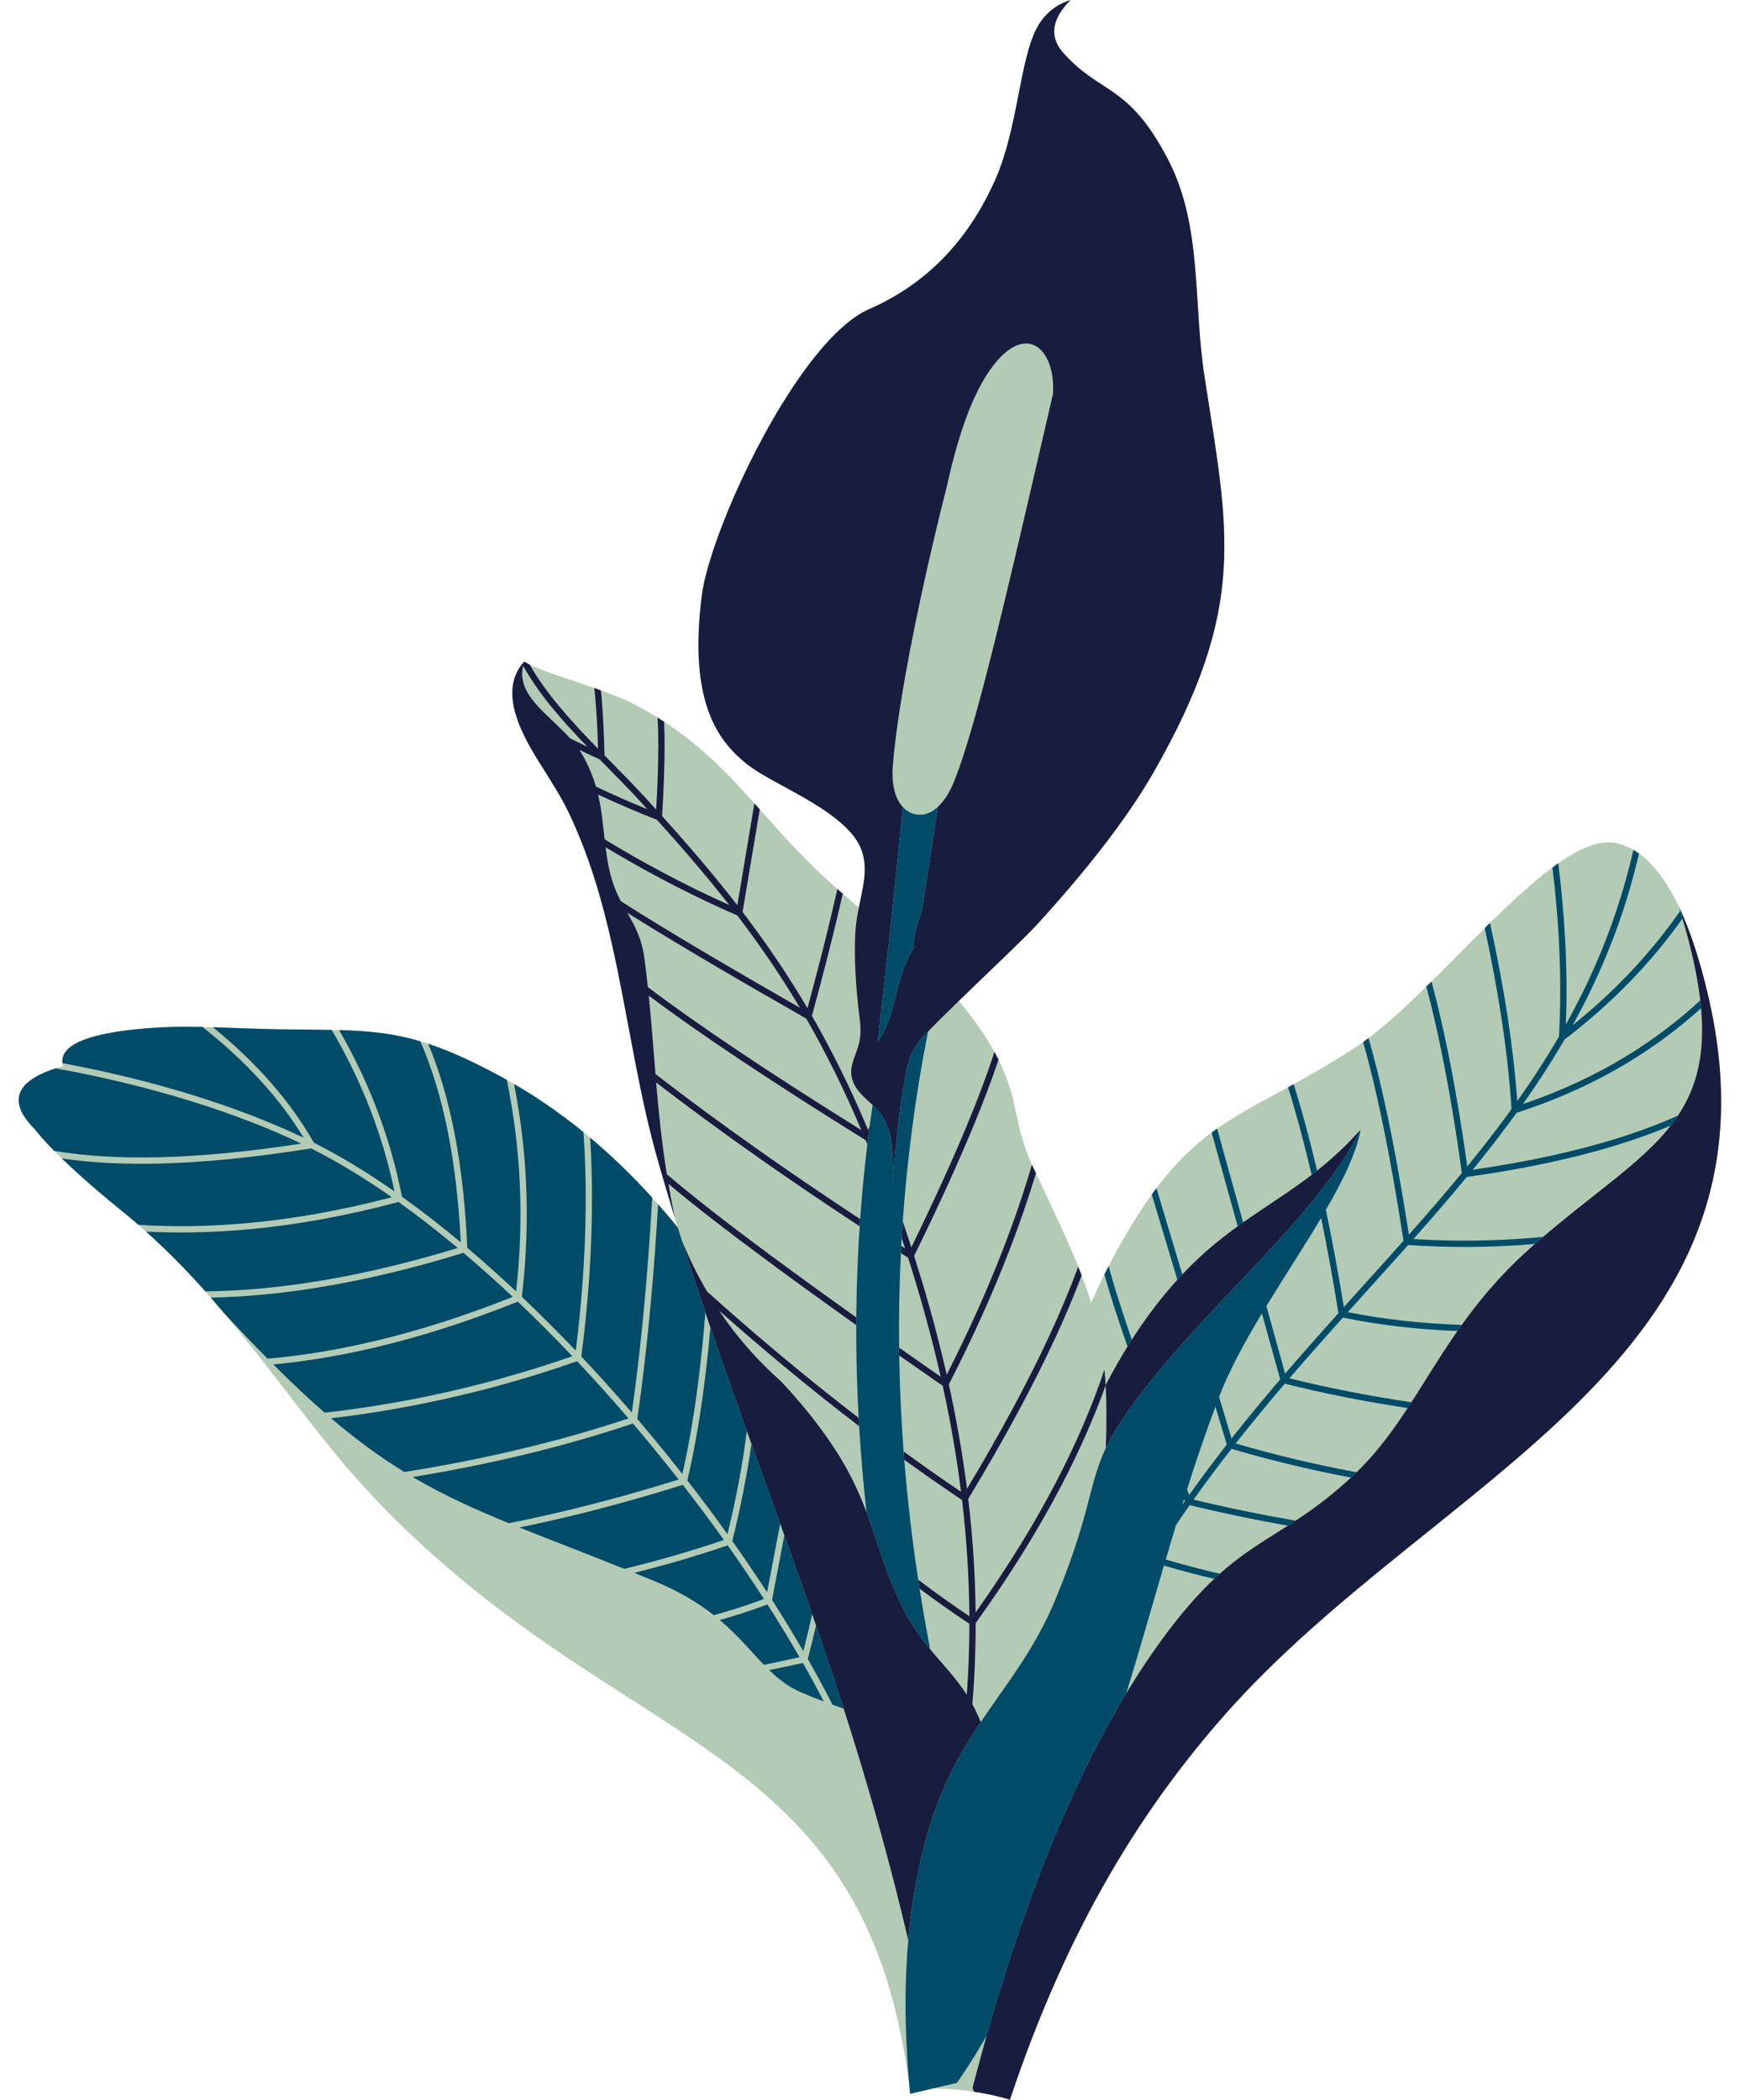 <?xml version="1.0" encoding="UTF-8" standalone="no"?><svg xmlns="http://www.w3.org/2000/svg" xmlns:xlink="http://www.w3.org/1999/xlink" fill="#000000" height="415.8" preserveAspectRatio="xMidYMid meet" version="1" viewBox="-3.7 0.0 344.6 415.8" width="344.6" zoomAndPan="magnify"><defs><clipPath id="a"><path d="M 97 0 L 337.16 0 L 337.16 415.82 L 97 415.82 Z M 97 0"/></clipPath></defs><g><g id="change1_1"><path d="M 129.898 240.93 L 129.898 240.926 L 129.957 241.207 Z M 316.258 166.945 C 327.258 169.133 332.426 187.977 334.555 196.988 C 334.555 196.988 334.555 196.996 334.559 197.004 C 340.934 224.102 335.043 244.246 322.984 261.305 C 317.816 268.617 311.516 275.359 304.566 281.84 C 299.285 286.766 293.754 291.426 288.164 295.996 C 271.246 309.828 253.492 323.027 238.965 339.461 C 222.785 357.754 207.793 381.336 196.312 415.82 C 193.953 415.07 191.465 414.566 189.203 414.23 C 184.754 413.57 181.18 413.555 181.18 413.555 L 176.547 414.633 C 169.598 354.074 133.457 348.578 92.953 316.996 C 88.395 313.441 83.965 309.695 79.707 305.793 C 75.234 301.699 70.98 297.402 66.961 292.863 C 60.578 285.66 54.875 277.918 48.957 270.344 C 46.199 266.812 43.398 263.316 40.531 259.875 C 34.816 253.02 28.574 246.57 21.715 240.855 C 16.289 236.477 11.898 232.66 8.539 229.402 C 6.664 227.586 4.801 225.668 3.18 223.613 C -3.656 216.723 1.621 213.137 8.785 211.113 C 8.73 210.922 8.691 210.73 8.668 210.543 C 8.254 207.113 13.09 204.879 23.184 203.832 C 27.949 203.336 32.18 203.273 36.398 203.363 C 40.344 203.445 44.285 203.652 48.227 203.758 C 53.305 203.895 58.379 203.875 63.457 203.988 C 69.234 204.141 74.051 204.586 79.535 206.207 C 85.344 207.926 90.934 210.688 96.223 213.594 C 109.566 220.934 120.949 231.305 130.531 243.07 L 129.957 241.207 C 129.188 238.691 128.426 236.152 127.68 233.586 L 127.195 231.914 C 127.191 231.906 127.191 231.898 127.188 231.891 C 126.953 231.074 126.719 230.254 126.484 229.43 C 124.656 222.977 123.266 216.359 121.984 209.723 C 119.855 198.73 118.027 187.68 115.008 177.199 C 114.828 176.578 114.648 175.957 114.461 175.34 C 113.922 173.566 113.344 171.809 112.723 170.07 C 111.57 166.848 110.309 163.801 108.941 160.934 C 106.094 154.969 101.828 149.844 99.387 144.102 C 98.969 143.121 98.633 142.18 98.375 141.273 C 98.199 140.645 98.059 140.035 97.957 139.445 C 97.375 136.012 98.105 133.203 100.145 131.016 C 100.434 131.207 100.781 131.402 101.184 131.602 C 103.906 132.961 109.039 134.508 113.992 136.246 C 116.887 137.277 119.883 138.352 122.586 139.816 C 124.371 140.781 126.121 141.816 127.82 142.926 C 135.406 147.867 140.457 153.223 145.703 159.094 C 149.316 163.133 152.867 167.176 156.719 170.988 C 159.809 174.051 163.074 176.914 166.395 179.723 C 167.461 174.414 168.906 169.711 164.973 165.094 C 159.746 158.961 148.652 154.965 144.02 151.156 C 138.879 146.934 132.504 139.504 135.305 117.836 C 136.473 108.82 144.953 88.535 154.707 74.637 C 159.336 68.039 164.258 62.879 168.816 61.047 C 180.387 55.871 188.355 47.02 193.441 35.512 C 197.918 25.383 198.234 11.77 201.699 5.445 C 203.184 2.73 205.395 0.914 208.32 0.004 C 204.535 3.812 204.062 7.312 206.898 10.492 C 214.328 18.824 219.793 16.453 227.68 31.699 C 234.438 44.762 232.586 59.801 234.824 74.395 C 239.547 105.16 243.594 119.984 224.777 152.918 C 219.477 162.191 211.102 172.781 201.605 183.168 C 199.16 185.844 192.09 192.477 186.191 198.211 C 187.152 199.352 188.094 200.543 189.012 201.785 C 190.895 204.328 192.641 207 194.055 209.836 C 198.09 217.934 197.062 222.75 200.672 230.656 C 200.93 231.223 201.199 231.785 201.469 232.348 C 204.973 239.754 207.73 245.586 209.836 250.836 C 210.777 253.176 211.645 255.547 212.387 257.957 C 214.07 254.211 215.898 250.516 217.895 246.926 C 220.133 242.914 222.562 238.961 225.328 235.289 C 228.996 230.418 232.52 227.043 236.266 224.27 C 240.965 220.793 246.266 218.105 251.391 215.312 C 255.863 212.871 260.242 210.34 264.52 207.562 C 265.48 206.938 266.414 206.27 267.328 205.578 C 270.949 202.84 274.824 199.254 278.785 195.367 C 283.027 191.211 287.152 186.934 291.391 182.773 C 295.672 178.562 299.859 174.672 303.754 171.785 C 304.141 171.5 304.523 171.223 304.906 170.953 C 309.18 167.965 313.062 166.312 316.258 166.945" fill="#b3cbb5" fill-rule="evenodd"/></g><g clip-path="url(#a)" id="change2_1"><path d="M 194.871 120.645 C 190.949 136.848 187.879 148.191 185.305 154.617 C 184.336 157.035 183.215 158.703 182.055 159.773 C 179.891 173.66 178.809 180.605 178.809 180.605 C 177.609 183.758 177.117 186.09 177.336 187.609 C 177.129 187.93 176.934 188.25 176.75 188.574 C 175.199 191.305 174.465 194.156 173.762 196.949 C 173.223 199.074 172.703 201.164 171.852 203.141 C 171.391 204.219 170.828 205.258 170.117 206.25 C 170.973 198.926 171.773 191.805 172.523 184.887 C 173.461 176.207 174.316 167.848 175.09 159.805 C 173.68 158.277 172.84 155.609 173.109 151.82 C 173.574 145.344 175.309 133.742 178.859 117.379 C 180.254 110.938 181.934 103.758 183.922 95.863 C 186.23 85.465 189.062 77.906 192.414 73.195 C 199.527 63.191 205.438 69.281 204.836 78.02 C 200.98 94.738 197.703 108.957 194.871 120.645 Z M 109.207 146.207 C 110.301 146.762 111.441 147.324 112.621 147.883 C 107.773 142.852 103.125 137.617 99.898 131.859 C 98.547 137.641 104.836 141.375 109.207 146.207 Z M 114.328 155.777 C 117.715 157.379 121.109 158.871 124.52 160.258 C 124.012 159.703 123.504 159.148 122.992 158.59 C 120.918 156.332 118.707 154.09 116.473 151.82 L 115.047 150.371 C 113.656 149.746 112.32 149.121 111.035 148.5 C 111.281 148.867 111.512 149.238 111.727 149.617 C 112.938 151.801 113.754 153.82 114.328 155.777 Z M 116.047 166.211 C 115.688 163.121 115.441 160.277 114.746 157.348 C 118.625 159.16 122.52 160.828 126.426 162.359 C 131.551 168.039 136.289 173.555 140.719 179.219 C 133.184 175.855 125.652 171.895 119.031 168 C 118.012 167.402 117.016 166.805 116.047 166.211 Z M 119.254 178.461 C 118.242 176.523 117.312 174.289 116.75 171.156 C 116.539 169.988 116.375 168.867 116.234 167.781 C 116.945 168.211 117.668 168.641 118.402 169.07 C 125.691 173.355 134.055 177.719 142.312 181.277 C 146.324 186.535 150.082 191.953 153.633 197.766 C 153.992 198.359 154.355 198.957 154.711 199.559 C 141.574 192.055 130.957 185.781 122.867 180.742 C 121.602 179.949 120.395 179.191 119.254 178.461 Z M 124.605 195.473 C 124.406 193.633 124.184 191.758 123.926 189.828 C 123.383 185.742 121.98 183.289 120.516 180.738 C 121.07 181.086 121.633 181.438 122.211 181.801 C 130.676 187.07 141.93 193.711 155.969 201.707 C 159.824 208.395 163.441 215.648 166.898 223.805 C 148.574 212.387 134.477 202.941 124.605 195.473 Z M 165.875 262.406 C 159.348 257.766 153.496 253.531 148.324 249.703 C 139.996 243.543 133.445 238.453 128.676 234.43 C 129.047 236.613 129.469 238.863 129.957 241.207 C 129.023 238.156 128.105 235.074 127.203 231.945 L 127.188 231.891 C 126.953 231.074 126.719 230.254 126.484 229.43 C 124.801 223.477 123.484 217.387 122.285 211.27 L 122.281 211.246 L 122.273 211.219 L 122.258 211.125 L 122.25 211.102 L 122.246 211.074 L 122.238 211.027 L 122.23 211.004 L 122.227 210.98 L 122.223 210.953 L 122.215 210.906 L 122.207 210.883 L 122.199 210.836 L 122.195 210.809 L 122.188 210.785 L 122.184 210.762 L 122.18 210.742 L 122.18 210.738 L 122.176 210.715 L 122.172 210.688 L 122.164 210.664 L 122.152 210.594 L 122.148 210.566 L 122.141 210.547 L 122.137 210.52 L 122.133 210.496 L 122.121 210.449 L 122.117 210.426 L 122.113 210.398 L 122.102 210.328 L 122.086 210.254 L 122.082 210.23 L 122.07 210.18 L 122.055 210.086 L 122.047 210.062 L 122.043 210.035 L 122.035 209.988 L 122.027 209.965 L 122.023 209.941 L 122.02 209.914 L 122.008 209.844 L 122 209.82 L 121.996 209.797 L 121.992 209.77 L 121.984 209.723 C 120.859 203.934 119.824 198.129 118.652 192.395 L 118.645 192.367 L 118.641 192.336 L 118.633 192.305 L 118.629 192.273 L 118.621 192.242 L 118.617 192.215 L 118.602 192.152 L 118.598 192.121 L 118.59 192.094 L 118.586 192.062 L 118.578 192.031 L 118.57 192.004 L 118.566 191.973 L 118.535 191.82 L 118.527 191.789 L 118.508 191.699 L 118.504 191.668 L 118.496 191.637 L 118.492 191.605 L 118.484 191.578 L 118.477 191.547 L 118.473 191.516 L 118.465 191.484 L 118.461 191.457 L 118.445 191.395 L 118.441 191.363 L 118.434 191.336 L 118.43 191.305 L 118.414 191.242 L 118.406 191.215 L 118.402 191.184 L 118.312 190.758 L 118.309 190.727 L 118.301 190.699 L 118.293 190.668 L 118.289 190.637 L 118.258 190.488 L 118.25 190.457 C 117.305 185.969 116.258 181.535 115.008 177.199 L 114.992 177.141 L 114.984 177.109 L 114.977 177.082 L 114.969 177.051 L 114.957 177.023 L 114.789 176.441 L 114.781 176.414 L 114.773 176.383 L 114.762 176.355 L 114.719 176.211 L 114.711 176.18 L 114.703 176.152 L 114.695 176.121 L 114.688 176.094 L 114.562 175.688 L 114.547 175.633 L 114.52 175.543 L 114.512 175.516 L 114.504 175.484 L 114.496 175.457 L 114.484 175.43 L 114.477 175.398 L 114.461 175.34 C 113.922 173.566 113.344 171.805 112.723 170.07 C 111.984 168.012 111.203 166.023 110.379 164.109 L 110.375 164.094 L 110.367 164.074 L 110.352 164.039 L 110.336 164.008 L 110.32 163.973 L 110.312 163.953 L 110.309 163.941 L 110.293 163.906 L 110.277 163.875 L 110.266 163.84 L 110.254 163.812 L 110.25 163.809 L 110.219 163.738 L 110.207 163.707 L 110.191 163.676 L 110.16 163.605 L 110.148 163.574 L 110.133 163.539 L 110.133 163.535 L 110.117 163.508 L 110.105 163.473 L 110.09 163.441 L 110.074 163.406 L 110.07 163.395 L 110.059 163.375 L 110.047 163.344 L 110.031 163.309 L 110.008 163.258 L 110 163.242 L 109.988 163.211 L 109.957 163.141 L 109.941 163.109 L 109.93 163.074 L 109.898 163.012 L 109.887 162.98 L 109.883 162.977 L 109.867 162.945 L 109.855 162.91 L 109.84 162.879 L 109.824 162.844 L 109.809 162.812 L 109.797 162.781 L 109.781 162.746 L 109.766 162.715 L 109.762 162.703 L 109.734 162.648 L 109.723 162.613 L 109.691 162.551 L 109.676 162.516 L 109.66 162.484 L 109.645 162.449 L 109.637 162.43 L 109.633 162.418 L 109.617 162.387 L 109.602 162.352 L 109.586 162.32 L 109.574 162.289 L 109.57 162.285 L 109.559 162.254 L 109.543 162.223 L 109.527 162.188 L 109.496 162.125 L 109.48 162.09 L 109.469 162.059 L 109.449 162.02 L 109.438 161.992 C 109.273 161.637 109.105 161.285 108.941 160.934 C 107.363 157.633 105.355 154.59 103.461 151.555 L 103.438 151.52 L 103.418 151.488 L 103.398 151.453 L 103.375 151.422 L 103.367 151.406 L 103.355 151.387 L 103.336 151.355 L 103.312 151.32 L 103.293 151.289 L 103.273 151.254 L 103.23 151.188 L 103.211 151.156 L 103.207 151.148 L 103.168 151.09 L 103.148 151.055 L 103.129 151.023 L 103.105 150.988 L 103.047 150.895 L 103.047 150.891 L 103.023 150.855 L 103.004 150.824 L 102.984 150.789 L 102.965 150.758 L 102.941 150.723 L 102.922 150.691 L 102.902 150.656 L 102.891 150.637 L 102.883 150.621 L 102.859 150.59 L 102.84 150.555 L 102.82 150.523 L 102.801 150.488 L 102.777 150.457 L 102.758 150.422 L 102.738 150.391 L 102.73 150.379 L 102.719 150.355 L 102.699 150.324 L 102.68 150.289 L 102.656 150.258 L 102.555 150.09 L 102.535 150.059 L 102.516 150.023 L 102.477 149.957 L 102.453 149.926 L 102.434 149.891 L 102.418 149.863 L 102.414 149.855 L 102.395 149.824 L 102.375 149.789 L 102.355 149.758 L 102.336 149.723 L 102.316 149.691 L 102.293 149.656 L 102.273 149.625 C 101.191 147.816 100.191 145.996 99.387 144.102 C 98.969 143.121 98.633 142.18 98.375 141.273 L 98.328 141.102 L 98.328 141.098 L 98.32 141.074 L 98.316 141.07 L 98.309 141.039 L 98.301 141.012 L 98.285 140.953 L 98.281 140.922 L 98.273 140.895 L 98.266 140.863 L 98.258 140.836 L 98.254 140.836 L 98.25 140.809 L 98.242 140.777 L 98.234 140.75 L 98.227 140.719 L 98.219 140.691 L 98.207 140.633 L 98.199 140.605 L 98.195 140.594 L 98.191 140.574 L 98.184 140.547 L 98.152 140.402 L 98.145 140.375 L 98.141 140.359 L 98.137 140.348 L 98.133 140.316 L 98.094 140.148 L 98.09 140.125 L 98.086 140.117 L 98.082 140.09 L 98.047 139.922 L 98.039 139.895 L 98.039 139.891 L 98.035 139.863 L 98.004 139.695 L 97.996 139.668 L 97.996 139.66 L 97.992 139.641 L 97.988 139.613 L 97.98 139.586 L 97.969 139.504 L 97.965 139.473 L 97.957 139.445 C 97.418 136.27 98.004 133.629 99.707 131.516 L 99.715 131.508 L 99.719 131.5 L 99.734 131.484 L 99.738 131.477 L 99.766 131.445 L 99.781 131.43 L 99.785 131.422 L 99.801 131.406 L 99.805 131.398 L 99.82 131.383 L 99.824 131.371 L 99.84 131.355 L 99.844 131.348 L 99.852 131.344 L 99.859 131.336 L 99.867 131.324 L 99.871 131.316 L 99.895 131.293 L 99.898 131.285 L 99.914 131.27 L 99.918 131.262 L 99.988 131.184 L 100.004 131.168 L 100.008 131.16 L 100.012 131.16 L 100.016 131.152 L 100.031 131.137 L 100.035 131.129 C 100.07 131.09 100.105 131.051 100.145 131.016 C 100.43 131.207 100.781 131.402 101.184 131.602 C 104.605 137.574 109.617 143.027 114.742 148.281 C 114.645 145.023 114.504 142.199 114.328 139.812 C 114.227 138.48 114.117 137.293 113.992 136.246 C 114.43 136.402 114.867 136.555 115.301 136.715 C 115.398 137.621 115.488 138.625 115.57 139.723 C 115.77 142.414 115.922 145.703 116.023 149.59 L 117.359 150.945 C 119.609 153.234 121.84 155.496 123.906 157.746 C 124.699 158.609 125.48 159.465 126.254 160.316 C 126.531 155.488 126.672 151.305 126.676 147.762 C 126.676 145.652 126.629 143.77 126.535 142.109 C 126.973 142.379 127.402 142.652 127.82 142.926 C 127.887 144.387 127.918 145.996 127.914 147.762 C 127.914 151.648 127.75 156.266 127.426 161.609 C 132.781 167.551 137.723 173.316 142.328 179.258 L 145.703 159.094 C 146.059 159.488 146.41 159.887 146.766 160.285 L 143.363 180.605 C 147.379 185.867 151.137 191.293 154.695 197.117 C 155.207 197.957 155.715 198.801 156.219 199.656 C 158.102 192.719 159.715 186.418 161.051 180.758 C 161.438 179.129 161.797 177.559 162.137 176.043 C 162.488 176.359 162.844 176.672 163.199 176.984 C 162.906 178.297 162.594 179.648 162.266 181.039 C 160.863 186.977 159.137 193.688 157.094 201.164 C 161.023 207.992 164.711 215.402 168.227 223.754 L 168.527 223.031 C 168.367 224.23 168.219 225.43 168.074 226.629 L 167.727 225.789 C 149.23 214.297 134.914 204.754 124.781 197.164 C 125.328 202.516 125.691 207.574 126.109 212.684 C 132.566 217.688 139.617 222.879 147.262 228.25 C 153.355 232.527 159.82 236.922 166.652 241.422 C 166.617 241.898 166.586 242.371 166.555 242.848 C 159.492 238.203 152.82 233.676 146.547 229.27 C 139.258 224.148 132.492 219.18 126.246 214.359 C 126.734 220.145 127.324 226.039 128.363 232.531 C 133.188 236.672 140.086 242.062 149.062 248.703 C 154.023 252.375 159.633 256.434 165.883 260.887 C 165.879 261.391 165.879 261.898 165.875 262.406 Z M 190.527 341.035 C 186.566 346.941 182.828 353.469 180.137 362.609 C 178.172 369.262 176.852 376.449 176.176 384.172 C 166.934 344.93 155.297 314.312 144.133 283.199 L 143.766 282.184 L 143.77 282.184 C 140.672 273.547 137.613 264.859 134.656 255.934 L 134.238 254.664 L 134.215 254.594 L 134.203 254.562 L 134.203 254.555 L 134.191 254.516 L 134.18 254.48 L 134.164 254.441 L 134.152 254.406 L 134.141 254.367 L 133.871 253.547 C 133.016 250.938 132.172 248.312 131.34 245.656 C 132.789 249.203 134.457 252.57 136.332 255.762 C 144.277 262.887 152.117 269.531 159.852 275.695 C 162.027 277.43 164.195 279.125 166.352 280.785 C 166.383 281.332 166.414 281.879 166.445 282.426 C 164 280.555 161.543 278.637 159.074 276.672 C 152.367 271.32 145.578 265.613 138.711 259.547 C 142.172 264.695 146.23 269.34 150.898 273.473 C 154.602 277.387 157.844 281.379 160.629 285.438 C 169.059 297.742 169.125 305.844 174.648 317.527 C 178.738 326.176 183.809 329.418 187.77 335.633 C 188.113 330.93 188.281 326.238 188.285 321.562 C 184.965 319.359 181.676 317.035 178.418 314.594 C 178.324 314.008 178.234 313.418 178.148 312.832 C 181.488 315.367 184.867 317.777 188.281 320.062 C 188.238 313.777 187.898 307.516 187.285 301.27 C 187.148 299.859 186.996 298.453 186.828 297.047 C 183.039 294.512 179.227 291.852 175.383 289.074 C 175.34 288.531 175.297 287.988 175.258 287.445 C 179.074 290.223 182.867 292.879 186.629 295.414 C 185.75 288.41 184.531 281.422 183.004 274.438 C 180.027 272.371 177.156 270.363 174.387 268.422 C 174.379 267.906 174.367 267.395 174.363 266.883 C 177.012 268.742 179.758 270.664 182.602 272.641 C 181 265.574 179.086 258.512 176.891 251.441 C 176.641 250.645 176.395 249.855 176.145 249.07 L 174.719 248.156 C 174.742 247.68 174.766 247.199 174.789 246.723 L 175.547 247.207 C 175.324 246.523 175.102 245.848 174.879 245.176 C 174.945 244.078 175.016 242.984 175.09 241.891 C 175.66 243.562 176.227 245.266 176.789 247.008 C 181.172 238.016 184.828 230 187.754 222.957 C 190.035 217.469 191.867 212.582 193.25 208.301 C 193.539 208.828 193.809 209.34 194.055 209.836 C 192.711 213.871 190.992 218.402 188.902 223.434 C 185.855 230.773 181.996 239.203 177.336 248.715 C 177.586 249.492 177.832 250.277 178.078 251.07 C 180.273 258.129 182.188 265.184 183.789 272.246 C 188.242 263.469 192.07 254.918 195.258 246.594 C 197.332 241.184 199.137 235.871 200.672 230.656 C 200.742 230.812 200.816 230.969 200.891 231.129 L 201.469 232.348 C 200.012 237.164 198.328 242.059 196.422 247.035 C 193.059 255.816 188.988 264.855 184.215 274.152 C 185.719 281.031 186.926 287.918 187.809 294.824 C 194.504 283.664 199.977 273.488 204.223 264.305 C 206.422 259.551 208.289 255.059 209.836 250.836 C 210.07 251.422 210.301 252 210.52 252.574 C 209.062 256.445 207.34 260.527 205.355 264.824 C 200.91 274.434 195.145 285.102 188.055 296.828 C 188.227 298.27 188.383 299.707 188.523 301.148 C 189.117 307.184 189.453 313.234 189.52 319.305 C 195.781 310.484 201.117 301.836 205.523 293.363 C 209.43 285.848 212.598 278.473 215.031 271.246 C 215.125 272.238 215.203 273.262 215.266 274.309 C 221.363 262.551 228.531 253.258 236.766 246.441 C 246.965 237.996 255.914 234.73 265.77 223.688 C 256.934 241.816 231.664 261.344 218.48 281.242 C 217.109 283.309 216.094 285.102 215.297 286.789 C 215.477 282.098 215.477 278.039 215.266 274.359 C 212.953 280.777 210.074 287.305 206.629 293.938 C 201.973 302.898 196.273 312.062 189.527 321.43 C 189.527 326.77 189.312 332.125 188.871 337.5 C 189.457 338.574 190.012 339.742 190.527 341.035 Z M 328.789 179.535 C 331.004 184.199 332.922 190.059 334.555 196.988 C 351.648 269.594 280.691 292.273 238.965 339.461 C 222.785 357.758 207.793 381.336 196.312 415.82 C 193.953 415.07 191.465 414.566 189.203 414.23 C 189.105 413.973 189.004 413.727 188.91 413.465 C 198.547 376.102 210.586 347.152 225.031 326.613 C 241.008 303.906 248.602 306.711 263.941 292.539 C 277.574 279.945 281.227 263.125 299.762 246.805 C 324.824 224.738 342.078 222.113 328.789 179.535 Z M 224.777 152.918 C 243.594 119.984 239.551 105.164 234.824 74.395 C 232.586 59.797 234.438 44.762 227.68 31.699 C 219.793 16.449 214.328 18.824 206.898 10.492 C 204.062 7.309 204.535 3.812 208.32 0.004 C 205.395 0.914 203.184 2.73 201.699 5.445 C 198.234 11.773 197.922 25.383 193.441 35.512 C 190.715 41.676 187.242 46.91 183.02 51.219 C 178.973 55.348 174.238 58.621 168.816 61.047 C 164.258 62.879 159.34 68.035 154.707 74.637 C 144.953 88.535 136.473 108.82 135.305 117.836 C 132.504 139.504 138.875 146.934 144.02 151.156 C 148.656 154.965 159.742 158.961 164.973 165.094 C 168.91 169.711 167.461 174.414 166.395 179.723 C 166.066 181.355 165.773 183.043 165.688 184.801 C 165.445 189.609 165.738 195.301 166.57 201.887 C 166.738 203.094 166.762 204.262 166.645 205.387 C 166.352 208.211 164.609 210.402 164.91 212.852 C 165.246 215.598 167.32 217.105 169.117 218.824 C 169.402 219.098 169.68 219.371 169.941 219.66 C 170.012 219.742 170.086 219.824 170.156 219.906 C 170.387 220.176 170.613 220.461 170.824 220.766 C 172.414 223.043 173.531 226.605 173.078 233.996 C 173.441 230.391 174.043 222.422 175.102 215.949 C 176.195 209.266 176.594 207.93 180.098 204.273 C 180.797 203.543 181.617 202.723 182.594 201.746 C 183.699 200.645 184.922 199.449 186.191 198.211 C 192.09 192.477 199.156 185.844 201.605 183.168 C 211.105 172.781 219.477 162.195 224.777 152.918" fill="#181c3f" fill-rule="evenodd"/></g><g id="change3_1"><path d="M 159.441 336.938 C 158.035 336.41 156.59 335.844 155.094 335.203 C 152.516 334.102 150.52 332.555 148.641 330.738 L 155.305 329.328 C 156.762 331.887 158.141 334.426 159.441 336.938 Z M 147.594 329.688 L 154.656 328.191 C 152.664 324.73 150.535 321.234 148.293 317.723 C 145.234 318.875 142.09 319.906 138.855 320.82 C 142.531 323.926 145.031 327.031 147.594 329.688 Z M 149.199 316.836 L 151.637 304.027 C 153.484 309.188 155.328 314.387 157.156 319.672 C 156.641 321.91 156.055 324.348 155.395 326.984 C 153.449 323.625 151.379 320.234 149.199 316.836 Z M 148.223 315.32 L 150.809 301.723 C 148.91 296.441 147.008 291.199 145.121 285.949 C 144.254 292.062 142.988 298.469 141.328 305.16 C 143.723 308.543 146.023 311.934 148.223 315.32 Z M 147.602 316.652 C 144.391 317.848 141.082 318.918 137.676 319.859 C 134.664 317.488 130.895 315.156 125.805 313.062 C 124.477 312.516 123.18 311.988 121.91 311.473 C 128.297 309.879 134.465 308.062 140.414 306.023 C 142.918 309.562 145.32 313.113 147.602 316.652 Z M 119.938 310.68 C 126.746 309.027 133.32 307.125 139.664 304.965 C 137.051 301.301 134.332 297.652 131.523 294.039 C 121.344 297.25 111.309 299.91 101.426 302.016 C 100.672 302.176 99.922 302.336 99.168 302.488 C 105.203 304.918 111.961 307.48 119.938 310.68 Z M 132.426 293.168 C 133.977 286.562 135.234 279.07 136.199 270.688 C 136.492 268.168 136.758 265.566 136.992 262.883 C 139.215 269.395 141.48 275.801 143.766 282.184 C 143.887 282.523 144.012 282.859 144.133 283.199 C 144.156 283.266 144.18 283.336 144.203 283.402 C 143.387 289.875 142.113 296.68 140.375 303.82 C 137.82 300.246 135.164 296.688 132.426 293.168 Z M 131.438 291.902 C 132.875 285.578 134.051 278.461 134.965 270.551 C 135.355 267.152 135.699 263.613 135.992 259.93 C 135.992 259.93 135.992 259.93 135.988 259.926 C 135.543 258.602 135.098 257.27 134.656 255.934 C 134.516 255.512 134.379 255.09 134.238 254.664 C 134.234 254.652 134.23 254.641 134.227 254.629 C 134.223 254.617 134.219 254.605 134.215 254.594 C 134.211 254.582 134.207 254.574 134.203 254.562 C 134.203 254.562 134.203 254.559 134.199 254.555 C 134.195 254.543 134.191 254.527 134.188 254.516 C 134.184 254.504 134.18 254.492 134.176 254.48 C 134.172 254.469 134.168 254.453 134.164 254.441 C 134.16 254.43 134.156 254.418 134.152 254.406 C 134.148 254.391 134.145 254.379 134.141 254.367 C 134.051 254.094 133.961 253.82 133.871 253.547 C 133.016 250.938 132.172 248.312 131.336 245.656 C 131.066 244.797 130.797 243.934 130.531 243.07 C 129.246 241.496 127.949 239.965 126.637 238.484 C 126.258 244.906 125.805 251.078 125.277 257.004 C 124.512 265.551 123.586 273.547 122.508 280.988 C 123.156 281.754 123.805 282.516 124.449 283.285 C 126.824 286.121 129.16 289 131.438 291.902 Z M 130.707 292.988 C 120.703 296.129 110.859 298.73 101.168 300.801 C 99.801 301.09 98.438 301.371 97.078 301.641 C 90.062 298.77 83.996 296.008 78.031 292.496 C 82.91 291.699 87.68 290.809 92.344 289.824 C 102.637 287.645 112.406 285.008 121.648 281.902 C 122.266 282.629 122.883 283.355 123.492 284.086 C 125.949 287.016 128.355 289.988 130.707 292.988 Z M 121.43 279.734 C 118.16 275.941 114.82 272.23 111.426 268.633 C 112.57 259.852 113.266 251.086 113.473 242.617 C 113.617 236.664 113.523 230.855 113.176 225.289 C 117.414 228.848 121.512 232.809 125.469 237.176 C 125.074 244.047 124.598 250.621 124.039 256.895 C 123.312 264.973 122.445 272.59 121.43 279.734 Z M 120.777 280.887 C 117.453 277.016 114.051 273.234 110.594 269.566 C 101.219 272.852 91.723 275.508 82.105 277.535 C 75.418 278.949 68.672 280.055 61.875 280.859 C 66.977 285.207 71.672 288.613 76.379 291.504 C 81.746 290.652 86.984 289.684 92.09 288.605 C 102.16 286.477 111.723 283.902 120.777 280.887 Z M 110.32 267.469 C 111.387 259.062 112.031 250.688 112.23 242.59 C 112.387 236.254 112.266 230.082 111.855 224.195 C 107.422 220.582 102.84 217.402 98.102 214.66 C 99.355 220.996 100.141 227.387 100.461 233.832 C 100.836 241.422 100.566 249.078 99.648 256.805 C 103.238 260.215 106.805 263.781 110.32 267.469 Z M 98.516 255.738 C 99.34 248.387 99.574 241.102 99.219 233.891 C 98.883 227.148 98.031 220.469 96.668 213.844 C 96.52 213.762 96.371 213.676 96.223 213.594 C 90.211 210.285 85.414 208.117 81.102 206.699 C 85.551 217.273 88.133 230.742 88.844 247.105 C 92.074 249.84 95.305 252.727 98.516 255.738 Z M 98.852 257.766 C 102.488 261.219 106.098 264.836 109.656 268.574 C 100.496 271.758 91.23 274.34 81.852 276.32 C 74.832 277.801 67.742 278.945 60.594 279.754 C 57.406 276.973 54.051 273.828 50.43 270.211 C 56.879 269.594 63.5 268.492 70.285 266.906 C 79.492 264.758 89.016 261.707 98.852 257.766 Z M 70.004 265.691 C 78.984 263.594 88.273 260.637 97.855 256.824 C 94.613 253.777 91.352 250.859 88.094 248.098 C 69.91 253.703 53.23 256.66 38.055 256.969 C 38.883 257.922 39.707 258.891 40.531 259.875 C 43.633 263.234 46.539 266.281 49.289 269.062 C 56.004 268.477 62.906 267.352 70.004 265.691 Z M 36.977 255.742 C 33.129 251.418 29.207 247.461 25.223 243.887 C 31.793 244.227 38.539 244.082 45.461 243.449 C 55.055 242.574 64.977 240.77 75.227 238.027 C 79.113 240.809 83.031 243.859 86.961 247.141 C 68.762 252.691 52.098 255.559 36.977 255.742 Z M 70.582 218.734 C 68.602 213.695 66.227 208.777 63.457 203.988 C 69.234 204.141 74.051 204.586 79.535 206.207 C 84.082 216.547 86.75 229.816 87.551 246.016 C 83.656 242.77 79.77 239.746 75.914 236.992 C 74.68 230.734 72.902 224.648 70.582 218.734 Z M 74.43 235.941 C 68.996 232.145 63.645 228.891 58.461 226.301 C 53.848 218.148 47.18 210.52 38.453 203.414 C 41.594 203.512 44.781 203.664 48.227 203.758 C 53.613 203.902 58.047 203.883 61.996 203.957 C 64.898 208.902 67.375 213.98 69.422 219.188 C 71.559 224.629 73.227 230.215 74.43 235.941 Z M 56.441 225.309 C 51.719 217.508 45.039 210.188 36.398 203.363 C 32.18 203.273 27.949 203.336 23.184 203.832 C 13.09 204.879 8.254 207.113 8.672 210.543 C 17.43 212.16 26.215 214.301 34.559 216.891 C 42.379 219.32 49.805 222.148 56.441 225.309 Z M 55.965 226.465 C 45.445 228.09 35.969 228.992 27.531 229.18 C 19.832 229.352 12.996 228.926 7.023 227.898 C 5.473 226.324 4.191 224.895 3.18 223.613 C -2.156 218.238 -0.777 214.219 7.312 211.562 C 16.414 213.199 25.551 215.398 34.191 218.082 C 41.973 220.496 49.359 223.312 55.965 226.465 Z M 57.91 227.418 C 46.641 229.223 36.52 230.227 27.555 230.426 C 20.504 230.582 14.164 230.242 8.539 229.402 C 11.898 232.66 16.289 236.477 21.715 240.855 C 22.383 241.41 23.047 241.977 23.711 242.551 C 30.723 243.004 37.934 242.887 45.348 242.211 C 54.547 241.375 64.066 239.664 73.902 237.094 C 68.457 233.277 63.098 230.012 57.91 227.418 Z M 166.555 242.848 C 166.156 248.828 165.93 254.844 165.883 260.887 C 165.879 261.391 165.875 261.898 165.875 262.406 C 165.855 268.504 166.016 274.629 166.352 280.785 C 166.383 281.332 166.41 281.879 166.445 282.426 C 166.781 288.078 167.273 293.754 167.91 299.457 C 169.879 304.691 171.188 309.691 173.738 315.523 C 174.027 316.18 174.328 316.848 174.648 317.527 C 176.473 321.383 178.488 324.16 180.516 326.609 C 180.246 325.211 179.988 323.809 179.734 322.41 C 179.266 319.801 178.824 317.195 178.418 314.594 C 178.324 314.008 178.234 313.418 178.145 312.832 C 176.938 304.863 176.016 296.945 175.383 289.074 C 175.34 288.531 175.297 287.988 175.254 287.445 C 174.777 281.07 174.484 274.73 174.383 268.422 C 174.375 267.906 174.367 267.395 174.363 266.883 C 174.293 260.609 174.41 254.367 174.719 248.156 C 174.738 247.676 174.766 247.199 174.789 246.723 C 174.82 246.207 174.848 245.691 174.879 245.176 C 174.941 244.078 175.012 242.984 175.09 241.891 C 175.973 229.223 177.645 216.684 180.098 204.273 C 176.594 207.93 176.195 209.266 175.102 215.949 C 174.043 222.422 173.441 230.391 173.078 233.996 C 173.594 225.605 172.086 222.148 170.156 219.906 C 169.832 219.531 169.48 219.172 169.117 218.824 C 168.91 220.227 168.715 221.629 168.527 223.031 C 168.527 223.031 168.527 223.035 168.527 223.035 C 168.367 224.234 168.219 225.43 168.07 226.629 C 167.477 231.539 167.004 236.469 166.652 241.422 C 166.617 241.898 166.586 242.371 166.555 242.848 Z M 173.762 196.949 C 174.465 194.156 175.199 191.305 176.75 188.574 C 176.934 188.25 177.129 187.93 177.336 187.609 C 177.117 186.09 177.609 183.758 178.809 180.605 C 178.809 180.605 179.891 173.66 182.055 159.773 C 180.438 161.266 178.738 161.594 177.258 161.172 C 176.457 160.938 175.719 160.484 175.09 159.805 C 174.316 167.848 173.461 176.207 172.523 184.887 C 171.773 191.805 170.973 198.926 170.117 206.25 C 170.828 205.258 171.391 204.219 171.852 203.141 C 172.703 201.164 173.223 199.074 173.762 196.949 Z M 224.406 236.547 L 229.473 253.434 C 229.797 253.074 230.125 252.719 230.453 252.371 L 225.328 235.289 C 225.023 235.699 224.715 236.117 224.406 236.547 Z M 236.266 224.273 L 241.422 242.844 C 241.781 242.582 242.141 242.324 242.5 242.07 L 237.34 223.496 C 236.98 223.75 236.621 224.008 236.266 224.273 Z M 220.449 265.309 C 218.34 259.188 216.812 254.328 215.863 250.727 C 215.578 251.273 215.301 251.828 215.023 252.387 C 216.043 256.051 217.566 260.805 219.598 266.656 C 219.879 266.203 220.164 265.754 220.449 265.309 Z M 251.391 215.312 C 253.043 220.609 254.605 226.395 256.07 232.668 C 256.43 232.391 256.789 232.109 257.148 231.824 C 255.695 225.641 254.145 219.934 252.504 214.703 C 252.129 214.91 251.758 215.113 251.391 215.312 Z M 230.789 296.855 L 230.434 298 L 230.945 297.266 Z M 237.012 278.551 C 234.996 283.926 233.148 289.406 231.387 294.953 L 231.809 296.047 C 234.246 292.621 236.738 289.301 239.266 286.062 Z M 246.215 260.098 C 242.848 265.695 239.785 271.285 237.758 276.574 L 237.734 276.637 L 240.203 284.863 C 243.375 280.844 246.598 276.953 249.84 273.156 Z M 258.047 241.016 C 254.711 246.641 250.766 252.633 247.102 258.637 L 250.816 272.02 C 254.328 267.934 257.859 263.957 261.375 260.039 C 260.305 253.379 259.16 247.098 257.941 241.191 Z M 185.812 412.477 C 179.633 413.914 176.547 414.633 176.547 414.633 C 174.594 394.684 175.789 377.344 180.137 362.609 C 186.324 341.621 198.004 334.398 205.273 316.852 C 214.062 295.645 211.047 292.457 218.48 281.242 C 231.664 261.344 256.934 241.816 265.77 223.688 C 264.93 228.359 262.188 233.938 258.66 239.969 L 258.879 239.598 C 260.145 245.613 261.332 252.035 262.441 258.852 C 263.734 257.414 265.023 255.988 266.309 254.562 C 268.988 251.594 271.645 248.648 274.262 245.707 C 272.758 236.016 271.227 227.516 269.66 220.203 C 268.539 214.965 267.406 210.352 266.262 206.367 C 266.617 206.113 266.973 205.852 267.328 205.578 C 268.531 209.703 269.715 214.492 270.879 219.945 C 272.387 226.996 273.871 235.18 275.332 244.504 C 278.918 240.453 282.43 236.402 285.812 232.301 C 284.613 223.574 283.281 215.629 281.824 208.469 C 280.867 203.766 279.855 199.398 278.785 195.367 C 279.125 195.035 279.465 194.699 279.805 194.363 C 280.949 198.605 282.027 203.223 283.047 208.219 C 284.445 215.098 285.727 222.691 286.887 230.992 C 289.926 227.27 292.859 223.496 295.648 219.641 C 295.293 213.984 294.629 207.984 293.664 201.641 C 292.797 195.957 291.691 190.012 290.344 183.809 C 290.691 183.461 291.039 183.117 291.391 182.773 C 292.824 189.305 293.992 195.531 294.898 201.457 C 295.781 207.262 296.41 212.793 296.789 218.047 C 299.727 213.902 302.492 209.656 305.055 205.254 C 305.391 199.094 305.379 192.699 305.023 186.086 C 304.77 181.438 304.348 176.668 303.754 171.785 C 304.141 171.5 304.523 171.223 304.906 170.953 C 305.547 176.098 306 181.121 306.266 186.023 C 306.574 191.809 306.625 197.426 306.414 202.871 C 312.23 192.438 316.867 181.117 319.785 168.297 C 320.164 168.512 320.535 168.754 320.902 169.016 C 317.992 181.602 313.449 192.742 307.766 203.02 C 312.441 199.262 316.719 195.254 320.594 190.988 C 323.664 187.613 326.484 184.078 329.055 180.391 C 329.211 180.898 329.363 181.402 329.508 181.902 C 327.062 185.352 324.398 188.66 321.516 191.828 C 316.941 196.855 311.82 201.535 306.152 205.867 C 303.594 210.262 300.828 214.508 297.902 218.645 C 305.406 216.098 312.348 212.867 318.719 208.945 C 323.863 205.781 328.637 202.168 333.035 198.109 C 333.094 198.633 333.148 199.145 333.191 199.652 C 328.922 203.516 324.316 206.969 319.371 210.008 C 312.469 214.258 304.902 217.707 296.672 220.359 C 293.898 224.195 290.98 227.949 287.961 231.652 C 298.887 230.074 308.547 227.965 316.93 225.32 C 321.152 223.988 325.047 222.523 328.617 220.922 C 328.172 221.598 327.691 222.254 327.188 222.902 C 324.113 224.199 320.82 225.398 317.305 226.508 C 308.52 229.281 298.352 231.469 286.793 233.074 C 283.383 237.207 279.844 241.289 276.23 245.367 C 284.664 245.906 293.223 245.77 301.906 244.949 C 301.371 245.402 300.832 245.867 300.289 246.344 C 291.801 247.059 283.43 247.129 275.184 246.547 C 272.566 249.488 269.91 252.43 267.234 255.395 C 265.902 256.871 264.566 258.355 263.227 259.844 C 270.281 261.258 277.805 262.098 285.797 262.371 C 285.508 262.777 285.219 263.184 284.938 263.586 C 276.906 263.273 269.348 262.383 262.262 260.918 C 258.73 264.852 255.184 268.848 251.66 272.949 C 259.352 274.859 267.41 276.438 275.836 277.688 C 275.586 278.07 275.34 278.453 275.09 278.836 C 266.602 277.559 258.492 275.949 250.754 274.008 C 247.473 277.848 244.215 281.785 241.016 285.852 C 248.871 288.145 256.859 290.047 264.984 291.551 C 264.645 291.883 264.297 292.215 263.941 292.539 C 263.918 292.562 263.895 292.586 263.867 292.605 C 255.844 291.09 247.949 289.188 240.188 286.91 C 237.645 290.168 235.141 293.516 232.688 296.969 C 238.945 298.492 245.684 299.883 252.898 301.137 C 252.379 301.477 251.867 301.809 251.363 302.133 C 244.438 300.902 237.953 299.543 231.914 298.059 C 231.004 299.355 230.102 300.672 229.203 301.996 L 229.203 302 C 228.52 304.27 227.84 306.547 227.168 308.828 C 230.629 309.855 234.199 310.797 237.887 311.645 C 237.52 311.973 237.148 312.312 236.773 312.664 C 233.355 311.859 230.035 310.98 226.816 310.023 C 224.348 318.445 221.93 326.926 219.359 335.32 C 208.703 352.918 199.477 375.531 191.688 403.16 C 189.715 406.598 187.758 409.707 185.812 412.477 Z M 163.402 338.387 C 161.602 332.766 159.77 327.277 157.918 321.883 C 157.426 323.973 156.883 326.191 156.285 328.535 C 158.02 331.582 159.652 334.598 161.168 337.574 C 161.926 337.852 162.672 338.121 163.402 338.387" fill="#004b68" fill-rule="evenodd"/></g></g></svg>